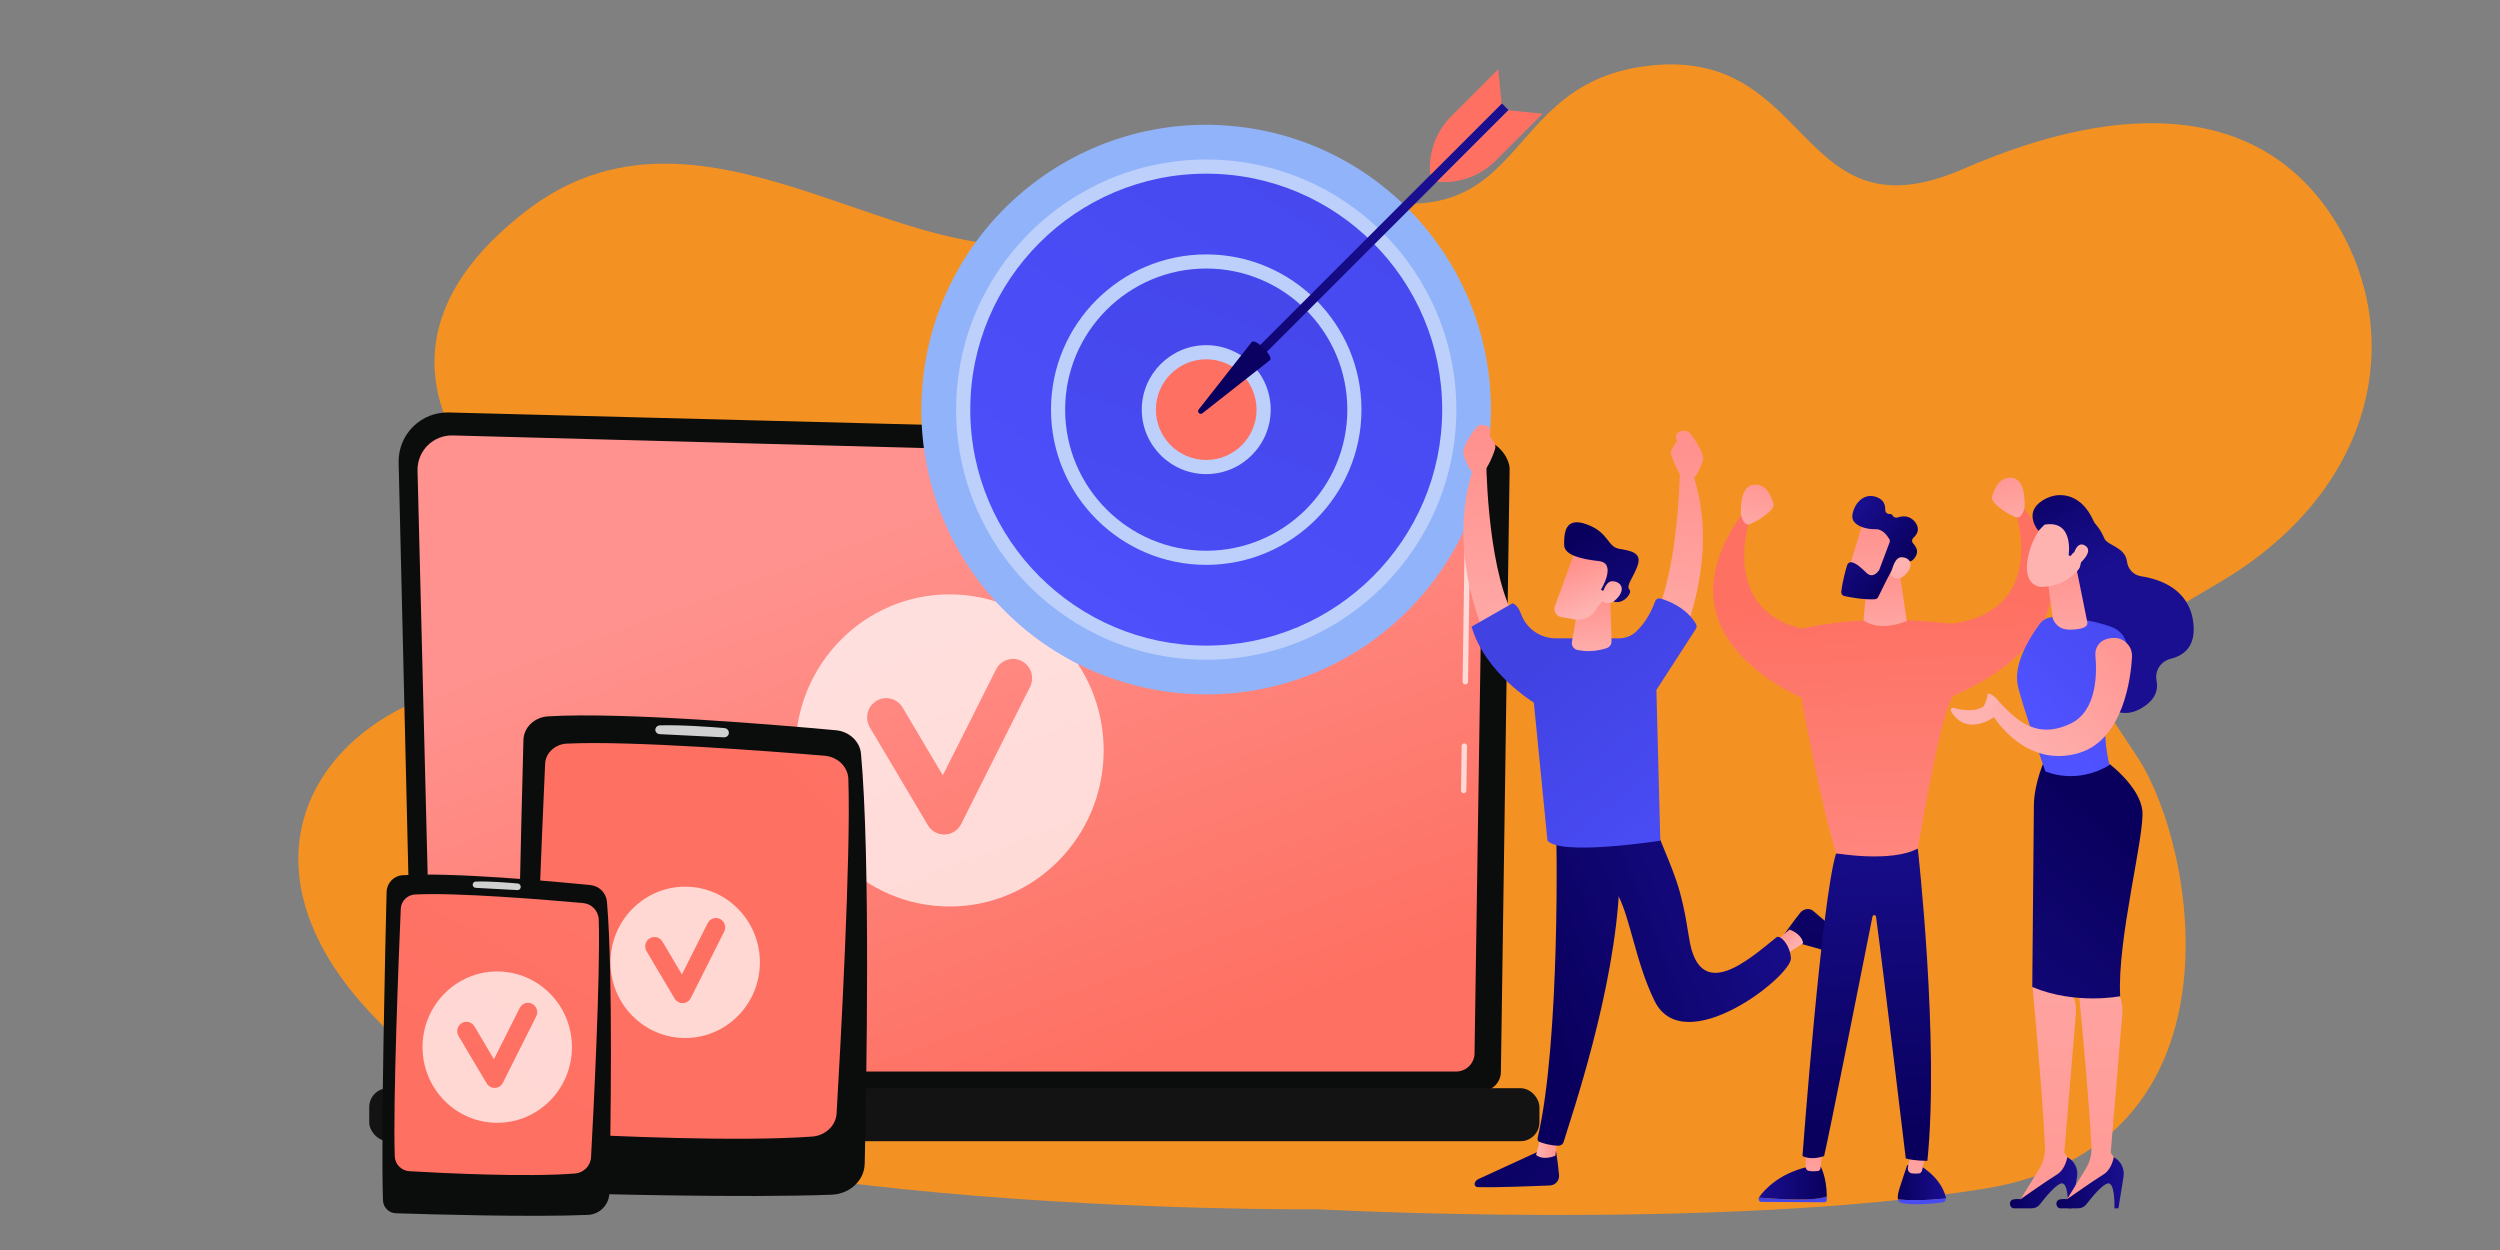 <?xml version="1.0" encoding="UTF-8"?>
<svg xmlns="http://www.w3.org/2000/svg" xmlns:xlink="http://www.w3.org/1999/xlink" id="a" viewBox="0 0 750 375">
  <rect x="0" y="0" width="750" height="375" fill="#808080" stroke="none"/>
  <defs>
    <style>.dh{fill:url(#as);}.di{fill:url(#bn);}.dj{fill:url(#am);}.dk{fill:url(#w);}.dl{fill:url(#bq);}.dm{fill:url(#bc);}.dn{fill:url(#ao);}.do{fill:url(#ak);}.dp{fill:url(#t);}.dq{fill:url(#ae);}.dr{fill:url(#bk);}.ds{fill:url(#bl);}.dt{fill:#f39223;}.du{fill:url(#ay);}.dv{fill:url(#aj);}.dw{fill:url(#ar);}.dx{fill:url(#o);}.dy{fill:url(#bh);}.dz{fill:url(#an);}.ea{fill:url(#z);}.eb{fill:url(#bb);}.ec{fill:url(#ax);}.ed{fill:url(#q);}.ee{fill:url(#ap);}.ef{fill:url(#aa);}.eg{opacity:.72;}.eg,.eh{fill:#fff;}.ei{fill:url(#ab);}.ej{fill:url(#bj);}.ek{fill:url(#bg);}.el{fill:url(#aq);}.em{fill:url(#ai);}.en{fill:url(#aw);}.eo{fill:url(#ac);}.ep{fill:url(#v);}.eq{fill:url(#az);}.er{fill:url(#x);}.es{fill:url(#p);}.et{fill:url(#y);}.eu{fill:url(#bm);}.ev{fill:url(#be);}.ew{fill:url(#ba);}.ex{fill:url(#av);}.ey{fill:url(#bf);}.ez{fill:#d0d0d0;}.fa{fill:url(#al);}.fb{fill:#91b3fa;}.fc{fill:url(#at);}.fd{fill:url(#r);}.fe{fill:url(#ag);}.ff{fill:url(#u);}.fg{fill:url(#bo);}.fh{fill:url(#af);}.fi{fill:url(#ad);}.fj{fill:url(#bp);}.fk{fill:url(#au);}.fl{fill:#fe7062;}.eh{opacity:.7;}.fm{fill:url(#ah);}.fn{fill:#bdd0fb;}.fo{fill:url(#bd);}.fp{fill:url(#bi);}.fq{fill:url(#s);}</style>
    <linearGradient id="o" x1="283.2" y1="308.72" x2="288.29" y2="75.31" gradientUnits="userSpaceOnUse">
      <stop offset="0" stop-color="#0b0c0c"></stop>
      <stop offset="1" stop-color="#0b0c0c"></stop>
    </linearGradient>
    <linearGradient id="p" x1="320.82" y1="325.83" x2="260.4" y2="159.21" gradientUnits="userSpaceOnUse">
      <stop offset="0" stop-color="#fe7062"></stop>
      <stop offset="1" stop-color="#ff928e"></stop>
    </linearGradient>
    <linearGradient id="q" x1="273.65" y1="237.41" x2="283.06" y2="309.6" gradientTransform="translate(572.6 668.82) rotate(-180)" gradientUnits="userSpaceOnUse">
      <stop offset="0" stop-color="#151515"></stop>
      <stop offset="1" stop-color="#131313"></stop>
    </linearGradient>
    <linearGradient id="r" x1="155.11" y1="286.72" x2="260.14" y2="286.72" xlink:href="#o"></linearGradient>
    <linearGradient id="s" x1="245.26" y1="243.53" x2="380.09" y2="108.07" xlink:href="#p"></linearGradient>
    <linearGradient id="t" x1="114.73" y1="313.55" x2="183.29" y2="313.55" xlink:href="#o"></linearGradient>
    <linearGradient id="u" x1="142.24" y1="321.44" x2="386.42" y2="-108.42" xlink:href="#p"></linearGradient>
    <linearGradient id="v" x1="299.5" y1="219.71" x2="481.39" y2="-62.66" gradientUnits="userSpaceOnUse">
      <stop offset="0" stop-color="#4f52ff"></stop>
      <stop offset="1" stop-color="#4042e2"></stop>
    </linearGradient>
    <linearGradient id="w" x1="312.61" y1="271.38" x2="401.01" y2="4.9" gradientTransform="translate(398.33 -257.53) rotate(76.72)" xlink:href="#v"></linearGradient>
    <linearGradient id="x" x1="4434.44" y1="-10210.39" x2="4411.61" y2="-10117.61" gradientTransform="translate(-4000.22 10195.27)" gradientUnits="userSpaceOnUse">
      <stop offset="0" stop-color="#09005d"></stop>
      <stop offset="1" stop-color="#1a0f91"></stop>
    </linearGradient>
    <linearGradient id="y" x1="368.34" y1="120.43" x2="437.15" y2="-54.04" gradientTransform="matrix(1,0,0,1,0,0)" xlink:href="#x"></linearGradient>
    <linearGradient id="z" x1="3855.26" y1="-9796.25" x2="3783.38" y2="-9718.06" gradientTransform="translate(4709.28 -9214.23) rotate(43) scale(.89 -1)" xlink:href="#x"></linearGradient>
    <linearGradient id="aa" x1="3989.68" y1="-9790.23" x2="3996.07" y2="-9790.23" gradientTransform="translate(4294.92 -9600.61) rotate(43.01) scale(1 -1)" gradientUnits="userSpaceOnUse">
      <stop offset="0" stop-color="#ff928e"></stop>
      <stop offset="1" stop-color="#feb3b1"></stop>
    </linearGradient>
    <linearGradient id="ab" x1="10973.19" y1="134.32" x2="10965.59" y2="210.52" gradientTransform="translate(11415.65) rotate(-180) scale(1 -1)" xlink:href="#aa"></linearGradient>
    <linearGradient id="ac" x1="10971.94" y1="134.19" x2="10964.34" y2="210.39" gradientTransform="translate(11415.65) rotate(-180) scale(1 -1)" xlink:href="#aa"></linearGradient>
    <linearGradient id="ad" x1="10853.25" y1="338.31" x2="10781.37" y2="416.5" gradientTransform="translate(11297.14) rotate(-180) scale(1 -1)" xlink:href="#x"></linearGradient>
    <linearGradient id="ae" x1="10829.92" y1="344.12" x2="10836.3" y2="344.12" gradientTransform="translate(11297.14) rotate(-180) scale(1 -1)" xlink:href="#aa"></linearGradient>
    <linearGradient id="af" x1="460.1" y1="298.16" x2="544.96" y2="264.48" gradientTransform="matrix(1,0,0,1,0,0)" xlink:href="#x"></linearGradient>
    <linearGradient id="ag" x1="457.4" y1="291.35" x2="542.26" y2="257.67" gradientTransform="matrix(1,0,0,1,0,0)" xlink:href="#x"></linearGradient>
    <linearGradient id="ah" x1="507.43" y1="136.07" x2="499.83" y2="212.27" gradientTransform="matrix(1,0,0,1,0,0)" xlink:href="#aa"></linearGradient>
    <linearGradient id="ai" x1="466.13" y1="193.45" x2="529.4" y2="274.57" gradientUnits="userSpaceOnUse">
      <stop offset="0" stop-color="#4042e2"></stop>
      <stop offset="1" stop-color="#4f52ff"></stop>
    </linearGradient>
    <linearGradient id="aj" x1="476.91" y1="179.61" x2="478.15" y2="198.6" gradientTransform="matrix(1,0,0,1,0,0)" xlink:href="#aa"></linearGradient>
    <linearGradient id="ak" x1="472.92" y1="169.06" x2="478.54" y2="182.66" gradientTransform="matrix(1,0,0,1,0,0)" xlink:href="#aa"></linearGradient>
    <linearGradient id="al" x1="10797.7" y1="159.45" x2="10770.49" y2="195.45" gradientTransform="translate(11273.35) rotate(-180) scale(1 -1)" xlink:href="#x"></linearGradient>
    <linearGradient id="am" x1="478.65" y1="166.69" x2="484.27" y2="180.29" gradientTransform="matrix(1,0,0,1,0,0)" xlink:href="#aa"></linearGradient>
    <linearGradient id="an" x1="506.18" y1="135.94" x2="498.58" y2="212.14" gradientTransform="matrix(1,0,0,1,0,0)" xlink:href="#aa"></linearGradient>
    <linearGradient id="ao" x1="2556.24" y1="354.69" x2="2570.72" y2="354.69" gradientTransform="translate(-1986.91)" xlink:href="#x"></linearGradient>
    <linearGradient id="ap" x1="2592.72" y1="337.06" x2="2539.47" y2="378.87" gradientTransform="translate(-1986.91)" xlink:href="#ai"></linearGradient>
    <linearGradient id="aq" x1="10435.51" y1="337.7" x2="10432.62" y2="362.93" gradientTransform="translate(11009.58) rotate(-180) scale(1 -1)" xlink:href="#aa"></linearGradient>
    <linearGradient id="ar" x1="10484.57" y1="349.47" x2="10433.08" y2="389.9" gradientTransform="translate(11009.58) rotate(-180) scale(1 -1)" xlink:href="#ai"></linearGradient>
    <linearGradient id="as" x1="10461.55" y1="354.9" x2="10481.92" y2="354.9" gradientTransform="translate(11009.58) rotate(-180) scale(1 -1)" xlink:href="#x"></linearGradient>
    <linearGradient id="at" x1="10465.95" y1="340.93" x2="10463.25" y2="364.52" gradientTransform="translate(11009.58) rotate(-180) scale(1 -1)" xlink:href="#aa"></linearGradient>
    <linearGradient id="au" x1="8637.43" y1="340.18" x2="8640.67" y2="238.56" gradientTransform="translate(9197.75) rotate(-180) scale(1 -1)" xlink:href="#x"></linearGradient>
    <linearGradient id="av" x1="8634.13" y1="180.06" x2="8630.99" y2="301.69" gradientTransform="translate(9197.75) rotate(-180) scale(1 -1)" xlink:href="#p"></linearGradient>
    <linearGradient id="aw" x1="565.06" y1="171.86" x2="565.93" y2="198.28" gradientTransform="matrix(1,0,0,1,0,0)" xlink:href="#aa"></linearGradient>
    <linearGradient id="ax" x1="8602.27" y1="179.24" x2="8599.14" y2="300.87" gradientTransform="translate(9197.75) rotate(-180) scale(1 -1)" xlink:href="#p"></linearGradient>
    <linearGradient id="ay" x1="8598.23" y1="139.31" x2="8590.91" y2="163.36" gradientTransform="translate(9197.75) rotate(-180) scale(1 -1)" xlink:href="#aa"></linearGradient>
    <linearGradient id="az" x1="1556.45" y1="181.33" x2="1553.32" y2="302.96" gradientTransform="translate(-1022.28)" xlink:href="#p"></linearGradient>
    <linearGradient id="ba" x1="1552.4" y1="141.4" x2="1545.09" y2="165.45" gradientTransform="translate(-1022.28)" xlink:href="#aa"></linearGradient>
    <linearGradient id="bb" x1="4924.29" y1="3556.94" x2="4904.53" y2="3583.07" gradientTransform="translate(6636.22 221.52) rotate(-143.56) scale(1 -1)" xlink:href="#aa"></linearGradient>
    <linearGradient id="bc" x1="4909.2" y1="3563.24" x2="4932.8" y2="3563.24" gradientTransform="translate(6636.22 221.52) rotate(-143.56) scale(1 -1)" xlink:href="#x"></linearGradient>
    <linearGradient id="bd" x1="4895.36" y1="3577.63" x2="4911.2" y2="3561.38" gradientTransform="translate(6636.22 221.52) rotate(-143.56) scale(1 -1)" xlink:href="#aa"></linearGradient>
    <linearGradient id="be" x1="1351.77" y1="406.41" x2="1369.76" y2="196.19" gradientTransform="translate(-743.27)" xlink:href="#aa"></linearGradient>
    <linearGradient id="bf" x1="1346.25" y1="354.82" x2="1366.47" y2="354.82" gradientTransform="translate(-743.27)" xlink:href="#x"></linearGradient>
    <linearGradient id="bg" x1="1365.43" y1="406.39" x2="1383.42" y2="196.16" gradientTransform="translate(-743.27)" xlink:href="#aa"></linearGradient>
    <linearGradient id="bh" x1="10635.75" y1="248.72" x2="10713.32" y2="336.45" gradientTransform="translate(11273.35) rotate(-180) scale(1 -1)" xlink:href="#x"></linearGradient>
    <linearGradient id="bi" x1="1358.24" y1="132.14" x2="1373.83" y2="171.26" gradientTransform="translate(-743.27)" xlink:href="#x"></linearGradient>
    <linearGradient id="bj" x1="1360.17" y1="354.82" x2="1380.4" y2="354.82" gradientTransform="translate(-743.27)" xlink:href="#x"></linearGradient>
    <linearGradient id="bk" x1="666.96" y1="165.15" x2="612.95" y2="217.42" xlink:href="#ai"></linearGradient>
    <linearGradient id="bl" x1="619.33" y1="167.64" x2="621.65" y2="204.52" gradientTransform="matrix(1,0,0,1,0,0)" xlink:href="#aa"></linearGradient>
    <linearGradient id="bm" x1="-848.89" y1="1479.47" x2="-850.92" y2="1507.05" gradientTransform="translate(1080.27 -2359.73) rotate(-10.51)" xlink:href="#aa"></linearGradient>
    <linearGradient id="bn" x1="-919.09" y1="2373.3" x2="-905.68" y2="2406.94" gradientTransform="translate(1080.27 -2359.73) rotate(-10.51)" xlink:href="#x"></linearGradient>
    <linearGradient id="bo" x1="-841.45" y1="1480.02" x2="-843.48" y2="1507.6" gradientTransform="translate(1080.27 -2359.73) rotate(-10.51)" xlink:href="#aa"></linearGradient>
    <linearGradient id="bp" x1="640.55" y1="187.46" x2="600.48" y2="224.05" gradientTransform="matrix(1,0,0,1,0,0)" xlink:href="#aa"></linearGradient>
    <linearGradient id="bq" x1="587.39" y1="194.55" x2="593.3" y2="204.44" gradientTransform="matrix(1,0,0,1,0,0)" xlink:href="#aa"></linearGradient>
  </defs>
  <g id="n">
    <path class="dt" d="M395.11,362.77s-211.2,2.14-270.02-45.93c-58.83-48.06-36.68-95.98,8.36-109.56,45.04-13.57,52.73-27.69,28.49-46.73-24.24-19.04-55.02-58.13-3.91-97.41,51.11-39.28,109.43,17.14,155.11,9.65,45.68-7.49,27.59-32.72,87.66-15.3,60.07,17.43,46.83-33.31,95.12-37.91,48.3-4.6,43.34,52.77,93.02,31.12,49.68-21.66,90.31-18.67,111.66,15.72,21.36,34.39,12.08,80.71-34.77,108.32-46.85,27.61-41.82,25.72-24.31,52.85,17.51,27.13,33.21,116.33-46.5,129.07-79.71,12.74-199.91,6.1-199.91,6.1Z"></path>
    <path class="dx" d="M123.9,321.53c0,3.2,2.62,5.81,5.82,5.81h314.73c3.2,0,5.82-2.62,5.82-5.81l2.62-180.86c0-3.2-3.77-9.44-10.67-8.97l-307.58-7.96c-4.02-.1-7.9,1.44-10.74,4.28-2.84,2.83-4.4,6.71-4.31,10.72l4.32,182.79Z"></path>
    <path class="es" d="M129.64,315.95c0,3.03,2.48,5.51,5.51,5.51h301.7c3.03,0,5.51-2.48,5.51-5.51l2.47-164.19c-.29-9.88-8.95-13.43-14.2-13.22l-294.79-7.91c-2.82-.08-5.55,1.01-7.55,3-2,1.99-3.1,4.72-3.03,7.54l4.38,174.77Z"></path>
    <path class="eh" d="M439.1,237.95h-.01c-.45,0-.8-.37-.79-.82l.2-13.32c0-.44.37-.79.81-.79h.01c.45,0,.8.37.79.82l-.2,13.32c0,.44-.37.79-.81.79Z"></path>
    <path class="eh" d="M439.58,205.32h-.01c-.45,0-.8-.37-.79-.82l.75-51c-.01-3.03-.93-5.45-2.73-7.17-3.36-3.22-8.69-3.05-8.92-3.04l-94.22-2.53c-.45-.01-.8-.38-.78-.83.01-.45.35-.82.83-.78l94.17,2.53c.59-.03,6.26-.13,10.05,3.49,2.13,2.04,3.21,4.85,3.23,8.35l-.75,51.01c0,.44-.37.79-.81.79Z"></path>
    <rect class="ed" x="110.77" y="326.47" width="351.06" height="15.89" rx="5.65" ry="5.65" transform="translate(572.6 668.82) rotate(180)"></rect>
    <path class="eg" d="M284.87,178.31c-25.53,0-46.23,20.96-46.23,46.82s20.7,46.82,46.23,46.82,46.23-20.96,46.23-46.82-20.7-46.82-46.23-46.82ZM308.99,206.12l-20.64,41.07c-.94,1.88-2.82,3.09-4.9,3.16-.07,0-.13,0-.2,0-2,0-3.87-1.06-4.9-2.81l-17.39-29.32c-1.63-2.74-.75-6.3,1.96-7.95,2.71-1.65,6.22-.76,7.85,1.98l12.07,20.35,15.96-31.75c1.43-2.85,4.88-3.99,7.7-2.54,2.82,1.45,3.94,4.94,2.5,7.79Z"></path>
    <path class="fd" d="M164.41,214.91c-4.08.24-7.27,3.31-7.38,7.07-.62,22.97-2.63,102.2-1.67,130.28.1,2.97,2.7,5.36,5.93,5.46,16,.48,62.04,1.7,88.22.69,5.45-.21,9.79-4.27,9.9-9.29.54-24.11,1.74-91.92-1.11-122.99-.34-3.72-3.52-6.69-7.56-7.06-17.43-1.6-63.72-5.52-86.34-4.17Z"></path>
    <path class="fq" d="M170.05,223.08c-3.54.18-6.36,2.79-6.51,6.05-.87,18.81-3.63,81.4-2.76,104.54.13,3.38,3.03,6.12,6.7,6.32,15.13.81,53.95,2.61,76.15.98,4-.29,7.13-3.27,7.35-6.95,1.12-19.19,4.35-77.47,3.52-100.35-.13-3.65-3.21-6.63-7.17-6.96-16.37-1.35-58.42-4.57-77.29-3.62Z"></path>
    <path class="ez" d="M196.59,218.93h0c0,.7.6,1.29,1.36,1.32,3.78.18,14.43.7,19.19.95.94.05,1.67-.73,1.5-1.57l-.03-.14c-.12-.58-.64-1.01-1.28-1.07-3.22-.27-12.92-1.02-19.35-.81-.77.03-1.38.61-1.38,1.32Z"></path>
    <path class="eg" d="M205.56,266c-12.38,0-22.41,10.16-22.41,22.7s10.03,22.7,22.41,22.7,22.41-10.16,22.41-22.7-10.03-22.7-22.41-22.7ZM217.25,279.49l-10.01,19.91c-.46.91-1.37,1.5-2.37,1.53-.03,0-.07,0-.1,0-.97,0-1.88-.52-2.38-1.36l-8.43-14.21c-.79-1.33-.36-3.06.95-3.86,1.31-.8,3.02-.37,3.81.96l5.85,9.87,7.74-15.39c.7-1.38,2.37-1.93,3.73-1.23,1.37.7,1.91,2.4,1.21,3.78Z"></path>
    <path class="dp" d="M120.8,262.56c-2.66.17-4.75,2.35-4.82,5.02-.4,16.31-1.72,72.58-1.09,92.52.07,2.11,1.76,3.81,3.87,3.88,10.45.34,40.5,1.21,57.59.49,3.56-.15,6.39-3.03,6.46-6.59.36-17.12,1.14-65.28-.72-87.34-.22-2.64-2.3-4.75-4.94-5.01-11.38-1.14-41.6-3.92-56.36-2.96Z"></path>
    <path class="ff" d="M124.48,268.35c-2.31.13-4.15,1.98-4.25,4.29-.57,13.36-2.37,57.8-1.8,74.24.08,2.4,1.98,4.34,4.38,4.48,9.88.58,35.22,1.85,49.71.69,2.61-.21,4.66-2.32,4.8-4.93.73-13.63,2.84-55.01,2.3-71.26-.09-2.59-2.1-4.71-4.68-4.94-10.69-.96-38.14-3.24-50.45-2.57Z"></path>
    <path class="ez" d="M141.8,265.41h0c0,.5.39.91.89.94,2.47.13,9.42.49,12.53.68.61.04,1.09-.52.98-1.12l-.02-.1c-.08-.41-.42-.72-.84-.76-2.1-.19-8.44-.73-12.63-.58-.5.02-.9.44-.9.94Z"></path>
    <path class="eg" d="M149.17,291.44c-12.38,0-22.41,10.16-22.41,22.7s10.03,22.7,22.41,22.7,22.41-10.16,22.41-22.7-10.03-22.7-22.41-22.7ZM160.86,304.93l-10.01,19.91c-.46.91-1.37,1.5-2.37,1.53-.03,0-.07,0-.1,0-.97,0-1.88-.52-2.38-1.36l-8.43-14.21c-.79-1.33-.36-3.06.95-3.86,1.31-.8,3.02-.37,3.81.96l5.85,9.87,7.74-15.39c.7-1.38,2.37-1.93,3.73-1.23,1.37.7,1.91,2.4,1.21,3.78Z"></path>
    <circle class="fb" cx="361.87" cy="122.89" r="85.43" transform="translate(200.22 469.19) rotate(-83.74)"></circle>
    <circle class="ep" cx="361.87" cy="122.89" r="72.91"></circle>
    <path class="fn" d="M361.87,197.92c-41.37,0-75.03-33.66-75.03-75.03s33.66-75.03,75.03-75.03,75.03,33.66,75.03,75.03-33.66,75.03-75.03,75.03ZM361.87,52.1c-39.03,0-70.79,31.76-70.79,70.79s31.76,70.79,70.79,70.79,70.79-31.76,70.79-70.79-31.76-70.79-70.79-70.79Z"></path>
    <circle class="dk" cx="361.87" cy="122.89" r="44.45" transform="translate(159.12 446.84) rotate(-76.72)"></circle>
    <path class="fn" d="M361.87,169.46c-25.68,0-46.57-20.89-46.57-46.57s20.89-46.57,46.57-46.57,46.57,20.89,46.57,46.57-20.89,46.57-46.57,46.57ZM361.87,80.56c-23.34,0-42.33,18.99-42.33,42.33s18.99,42.33,42.33,42.33,42.33-18.99,42.33-42.33-18.99-42.33-42.33-42.33Z"></path>
    <circle class="fl" cx="361.87" cy="122.89" r="17.22" transform="translate(164.21 449.97) rotate(-77.61)"></circle>
    <path class="fn" d="M361.87,142.23c-10.66,0-19.34-8.68-19.34-19.34s8.68-19.34,19.34-19.34,19.34,8.68,19.34,19.34-8.68,19.34-19.34,19.34ZM361.87,107.79c-8.33,0-15.1,6.77-15.1,15.1s6.77,15.1,15.1,15.1,15.1-6.77,15.1-15.1-6.77-15.1-15.1-15.1Z"></path>
    <rect class="er" x="411.9" y="16.21" width="2.85" height="108.09" transform="translate(655.93 412.19) rotate(-135)"></rect>
    <path class="et" d="M375.53,102.59c1.16-1.16,6.62,4.3,5.46,5.46l-20.25,15.92c-.75.59-1.72-.38-1.13-1.13l15.92-20.25Z"></path>
    <path class="fl" d="M452.51,33.09l10.28,1.02-14.12,14.12c-4.62,4.62-11.08,6.93-17.59,6.28h0l21.42-21.42Z"></path>
    <path class="fl" d="M450.49,31.07l-1.02-10.28-14.12,14.12c-4.62,4.62-6.93,11.08-6.28,17.59h0l21.42-21.42Z"></path>
    <path class="ea" d="M535.03,280.68s2.39-3.54,5-6.81c1.02-1.28,2.81-1.55,3.92-.6,3.79,3.22,11.86,10.13,14.51,12.87.4.41.23,1.15-.34,1.44h0c-.47.24-1,.31-1.47.17l-18.98-5.36-2.65-1.7Z"></path>
    <path class="ef" d="M532.98,282.15l3.88-3.28s3.61,1.17,4.09,4.09l-4.87,3.14-3.1-3.95Z"></path>
    <path class="ei" d="M447.09,194.61c-6.05-13.57-11.75-33.85-5.1-54.11l3.85-3.85s0,31.74,7.9,47.51c-2.21,3.49-4.42,6.98-6.65,10.46Z"></path>
    <path class="eo" d="M446.77,130.58l1.45,2.18c.4.6.5,1.35.28,2.03-.59,1.79-1.92,5.3-3.8,7.18-2.59,2.59-5.18-3.63-5.7-5.7-.52-2.07,3.11-7.25,4.14-8.29,1.04-1.04,5.18-.52,3.63,2.59Z"></path>
    <path class="fi" d="M466.61,344.14s.74,4.21,1.11,8.39c.14,1.63-1.11,3.05-2.75,3.11-5.56.23-17.44.68-21.7.49-.64-.03-1.06-.68-.82-1.28h0c.2-.5.58-.9,1.07-1.13l19.63-9.02,3.47-.56Z"></path>
    <path class="dq" d="M467.22,341.66l-.6,5.04s-3.44,1.6-5.79-.2l1.42-5.62,4.96.78Z"></path>
    <path class="fh" d="M466.77,246.89c.26,1.32,1.39,65.69-5.49,94.54-.11.47.13.96.57,1.14,1.06.43,3.12,1.06,5.6,1.14.77.03,1.46-.47,1.67-1.21,1.97-6.69,15.48-45.42,16.71-77.46,1.37-35.8-4.89-18.15-4.89-18.15h-14.17Z"></path>
    <path class="fe" d="M496.51,248.04c5.77,14.55,7.66,16.83,10.23,33.44,3.09,19.92,18.16,6.17,26.21-.3,1.02-.82,4.04,2.11,4.33,6.23.38,5.37-32.13,30.85-40.93,12.83-5.62-11.51-7.18-24.45-10.91-31.62-.47-.89-1.23-1.6-2.15-1.99l-11.48-4.92-3.24-11.27,27.93-2.4Z"></path>
    <path class="fm" d="M502.79,196.36c6.05-13.57,11.76-33.85,5.1-54.11l-3.85-3.85s0,31.74-7.9,47.51c2.21,3.49,4.42,6.98,6.65,10.46Z"></path>
    <path class="em" d="M466.76,191.5h18.99c1.91,0,3.74-.73,5.12-2.05,1.77-1.68,4.05-4.54,5.66-9.03.24-.68.98-1.06,1.67-.85,2.44.72,7.79,2.8,10.59,7.63.26.45.26,1.01-.02,1.45l-11.85,18.33,1.17,45.22s-29.77,4.67-33.85,0l-4.09-41.44s-14.59-8.75-18.68-22.76l12.26-7s1.43.06,2.65,3.34c1.6,4.32,5.77,7.16,10.38,7.16Z"></path>
    <path class="dv" d="M483.02,177.69l.44,14.66c.03.94-.56,1.79-1.45,2.08-1.82.6-5.13,1.35-8.82.55-1.1-.24-1.81-1.33-1.61-2.44l2.01-11.55,9.44-3.31Z"></path>
    <path class="do" d="M472.98,164.27c-.13.17-4.56,12.22-6.51,17.53-.49,1.34.24,2.83,1.61,3.25l4.29.78c2.84.52,5.66-1,6.8-3.65l5.16-6.01c2.81-3.27,1.84-8.32-2-10.28-3.78-1.93-7.92-3.41-9.35-1.63Z"></path>
    <path class="fa" d="M481.51,177.53l-1.23-.61s4.91-7.97-.61-8.59c-5.52-.61-10.43-1.84-10.43-4.91s0-8.59,6.75-6.13c6.75,2.45,6.13,6.75,9.81,7.36,3.68.61,6.75,1.23,5.52,4.91-1.23,3.68-3.68,6.13-2.45,7.36,1.23,1.23-4.29,7.36-7.36.61Z"></path>
    <path class="dj" d="M480.2,179.91s1.02-5.39,3.3-5.53c2.28-.13,4.37,1.85,1.94,4.77-3.02,3.63-5.24.76-5.24.76Z"></path>
    <path class="dz" d="M503.12,132.33l-1.45,2.18c-.4.6-.5,1.35-.28,2.03.59,1.79,1.92,5.3,3.8,7.18,2.59,2.59,5.18-3.63,5.7-5.7.52-2.07-3.11-7.25-4.14-8.29-1.04-1.04-5.18-.52-3.63,2.59Z"></path>
    <path class="dn" d="M583.8,359.54c0-.11,0-.22-.03-.33-1.65-6.54-8.39-9.89-8.39-9.89l-3.24.25c-1.86,5.76-3.07,8.57-2.77,10.15,0,.04.02.09.03.13,2.67.24,8.18.39,14.4-.31Z"></path>
    <path class="ee" d="M569.4,359.85c.14.53.53.93,1.03,1.04,3.8.8,9.85.16,12.39-.18.56-.07.97-.59.98-1.18-6.22.71-11.72.55-14.4.31Z"></path>
    <path class="el" d="M578.05,344.28l-1.42,6.83c-.1.5-.49.88-.95.92-.57.05-1.38.08-2.2-.04-.73-.11-1.24-.85-1.11-1.65l.99-6.07h4.7Z"></path>
    <path class="dw" d="M541.86,359.8c3.46-.1,5.25-.5,6.18-.88,0,.34,0,.69-.01,1.06-.01.39-.3.7-.65.7l-19.01-.12c-.61,0-.96-.71-.7-1.26,2.49.21,8.84.67,14.19.52Z"></path>
    <path class="dh" d="M527.66,359.28s.04-.1.08-.14c1.68-2.35,5.96-7.02,14.41-9.04l4.05-.13s1.8,3.14,1.84,8.95c-.93.38-2.72.79-6.18.88-5.35.15-11.7-.31-14.19-.52Z"></path>
    <path class="fc" d="M546.95,343.82c-.05.3-.6,4.89-.82,6.68-.05.42-.36.75-.74.8-.69.08-1.81.16-2.78-.04-.53-.11-.91-.61-.91-1.2v-7.21l5.25.98Z"></path>
    <path class="fk" d="M575.34,254.55s6.49,57.66,2.88,93.7c0,0-4.32,0-6.49-.72,0,0-6.74-56.38-8.92-72.51-.08-.61-.95-.64-1.07-.03-2.69,13.57-13.26,66.79-14.51,71.82,0,0-3.6,1.44-6.49,0,0,0,5.77-77.12,10.09-90.81l24.51-1.44Z"></path>
    <path class="ex" d="M588.31,187.52s-27.39-4.32-49.01,1.44l1.44,22.34s5.77,30.99,10.09,44.69c0,0,16.58,2.88,24.51-1.44,0,0,6.49-38.92,10.09-44.69,0,0,3.6-15.14,2.88-22.34Z"></path>
    <path class="en" d="M569.29,167.83l2.73,18.45s-7.62,3.5-12.96-.15l1.15-13.02,9.08-5.28Z"></path>
    <path class="ec" d="M575.99,212.41s61.89-16.85,31.16-60.17l-2.08,2.94s9.26,29.34-21.41,32.13c0,0-7.94,20.49-7.67,25.09Z"></path>
    <path class="du" d="M607.35,152.46s.7-8.36-3.49-9.06c-4.18-.7-5.58,3.49-6.27,5.58-.7,2.09,6.27,6.27,7.67,6.27s2.09-2.79,2.09-2.79Z"></path>
    <path class="eq" d="M553.66,214.5s-61.89-16.85-31.16-60.17l2.08,2.94s-9.26,29.34,21.41,32.13c0,0,7.94,20.49,7.67,25.09Z"></path>
    <path class="ew" d="M522.3,154.55s-.7-8.36,3.49-9.06c4.18-.7,5.58,3.49,6.27,5.58.7,2.09-6.27,6.27-7.67,6.27s-2.09-2.79-2.09-2.79Z"></path>
    <path class="eb" d="M559.11,156.15c-.15.21-5.1,16.7-5.1,16.7l9.48,2.62,7.01-14.94s-8.8-7.9-11.39-4.39Z"></path>
    <path class="dm" d="M566.86,162.76l-3.07,8.15c-.04.1-.09.2-.16.29-.41.55-1.94,2.34-3.68.66-1.58-1.53-3.04-2.89-4.41-3.17-.62-.12-1.22.24-1.4.84-.45,1.5-1.4,4.89-1.77,7.97-.08.62.34,1.2.96,1.33,1.85.39,5.79,1.11,9.09.95.45-.02.85-.28,1.04-.68.95-1.96,3.86-7.92,4.93-9.46,1-1.44,3.38-1.35,4.38-1.24.33.04.65-.06.9-.27.89-.75,2.59-2.67.3-5.06-.48-.5-.45-1.29.07-1.75,1.02-.92,2.13-2.57.5-4.69-1.66-2.15-3.91-1.86-5.29-1.39-.56.19-1.16-.06-1.45-.57-.17-.29-.46-.52-.98-.49-.7.05-1.28-.55-1.25-1.26.05-1.35-.39-3.07-2.73-3.85-4.14-1.38-6.82,2.58-7.14,5.58-.32,3,4.25,4.24,6.95,4.1,2.06-.11,3.54,1.96,4.13,2.95.19.32.22.7.09,1.04Z"></path>
    <path class="fo" d="M567.23,172.6s.78-5.2,2.96-5.4c2.17-.21,4.24,1.62,2.03,4.5-2.76,3.58-4.98.91-4.98.91Z"></path>
    <path class="ev" d="M610.28,285.64l-.54,10.02s3.11,33.54,3.77,48.38c.1,2.33-.5,4.63-1.72,6.61l-6.37,10.35,16.19-9.56.32-1.98-2.65-3.64,3.47-41.58c.2-2.44-.3-4.89-1.45-7.06l-3.35-6.29-7.66-5.25Z"></path>
    <path class="ey" d="M604.34,362.5h5.17c.97,0,1.88-.44,2.47-1.21,1.61-2.09,4.95-6.18,6.55-6.28,2.15-.14,1.87,7.5,1.87,7.5h1.2l1.53-9.49c.38-2.39-.8-4.75-2.95-5.87h0s-.49,3.63-3.15,5.24c-2.66,1.61-10.84,7.36-10.84,7.36,0,0-1-.14-2.1.06-1.63.29-1.4,2.71.25,2.71Z"></path>
    <path class="ek" d="M624.21,285.64l-1.09,6.44s3.66,37.12,4.32,51.97c.1,2.33-.5,4.63-1.72,6.61l-6.37,10.35,16.19-9.56.32-1.98-2.65-3.64,3.47-41.58c.2-2.44-.3-4.89-1.45-7.06l-3.35-6.29-7.66-5.25Z"></path>
    <path class="dy" d="M642.69,243.05c-.88-7.1-9.77-13.8-9.77-13.8-11.23,4.02-19.23-1.93-19.23-1.93,0,0-3.49,7.18-3.53,14.5-.04,7.31-.48,54.28-.48,54.28,12.98,5.44,26.38,2.77,26.38,2.77-1-16.91,7.51-48.73,6.63-55.83Z"></path>
    <path class="fp" d="M616.86,156.36s9.43-6.61,14.46,5.19c.92,2.16,6.23,2.52,6.77,6.9.28,2.26,1.95,4.07,4.21,4.42,5.61.86,14.26,3.77,15.64,13.52,1.06,7.44-2.74,10.26-6.71,11.23-2.92.72-4.86,3.56-4.27,6.51.57,2.83-.28,6.1-5.18,8.69-10.99,5.8-21.96-13.73-21.96-13.73l-2.25-34.1-.71-8.62Z"></path>
    <path class="ej" d="M618.27,362.5h5.17c.97,0,1.88-.44,2.47-1.21,1.61-2.09,4.95-6.18,6.55-6.28,2.15-.14,1.87,7.5,1.87,7.5h1.2l1.53-9.49c.38-2.39-.8-4.75-2.95-5.87h0s-.49,3.63-3.15,5.24c-2.66,1.61-10.84,7.36-10.84,7.36,0,0-1-.14-2.1.06-1.63.29-1.4,2.71.25,2.71Z"></path>
    <path class="dr" d="M632.83,229.52c-3.46-14.65.71-25.32,4.33-31.28,2.24-3.69.54-8.53-3.49-10.07-6.46-2.48-13.85-2.95-17.64-3.02-1.64-.03-3.17.75-4.14,2.06-2.75,3.72-7.93,11.83-6.57,18.38,1.07,5.16,8.28,25.8,8.28,25.8,0,0,9.01,4.27,19.24-1.87Z"></path>
    <path class="ds" d="M622.57,168.7l3.6,17.84c.43,1.78-2.14,2.17-3.97,2.32-3.12.26-4.88-.49-6.15-2.78-.13-.23-.19-.5-.23-.76l-1.93-14.02c-.15-1.11.45-2.19,1.47-2.65l3.73-1.66c1.44-.64,3.1.18,3.47,1.71Z"></path>
    <path class="eu" d="M615.04,155.58s-4.4,2.9-6.36,10.39c-1.96,7.49,1.05,10.23,4.17,10.1,3.12-.13,7.66-1.04,11.65-6.38,3.99-5.35-3.7-17.65-9.46-14.11Z"></path>
    <path class="di" d="M620.58,166.61s1.73-10.75-7.23-9.21l-1.83,1.86s-4.32-4.98.57-8.65c4.89-3.67,11.6-2.63,15.24,4.2,3.64,6.83,4.93,11.61,1.76,15.79-3.17,4.18-5.47.53-5.47.53,0,0,1.47-3.63.31-5.21-1.17-1.58-2.73.88-2.73.88l-.61-.18Z"></path>
    <path class="fg" d="M621.79,167.54s.86-5.53,3.67-3.91c2.81,1.62-1.08,5.16-2.64,6.37l-1.03-2.45Z"></path>
    <path class="fj" d="M585.31,213.38c-.32-.53.19-1.19.78-1.02,2.22.64,6.32,1.41,9.15-.54.14-.1.28-.19.42-.28-.29-.35,2.93-2.67,4.03-1.05,4.73,4.92,10.84,11.68,21.49,6.59,7.91-3.78,7.94-14.96,7.44-20.47-.2-2.15,1.1-4.19,3.17-4.84,2.73-.86,4.98-.4,6.66,1.65.84,1.03,1.23,2.36,1.16,3.68-.33,5.83-2.44,24.78-15.95,28.8-16.01,4.77-25.43-10.76-25.43-10.76,0,0-8.25,6.07-12.91-1.76Z"></path>
    <path class="dl" d="M595.12,211.91s1.15-2.28,1.1-3.4c-.05-1.12,2.22.22,3.33,1.82-1.55,1.65-4.2,3.04-4.43,1.58Z"></path>
  </g>
</svg>
